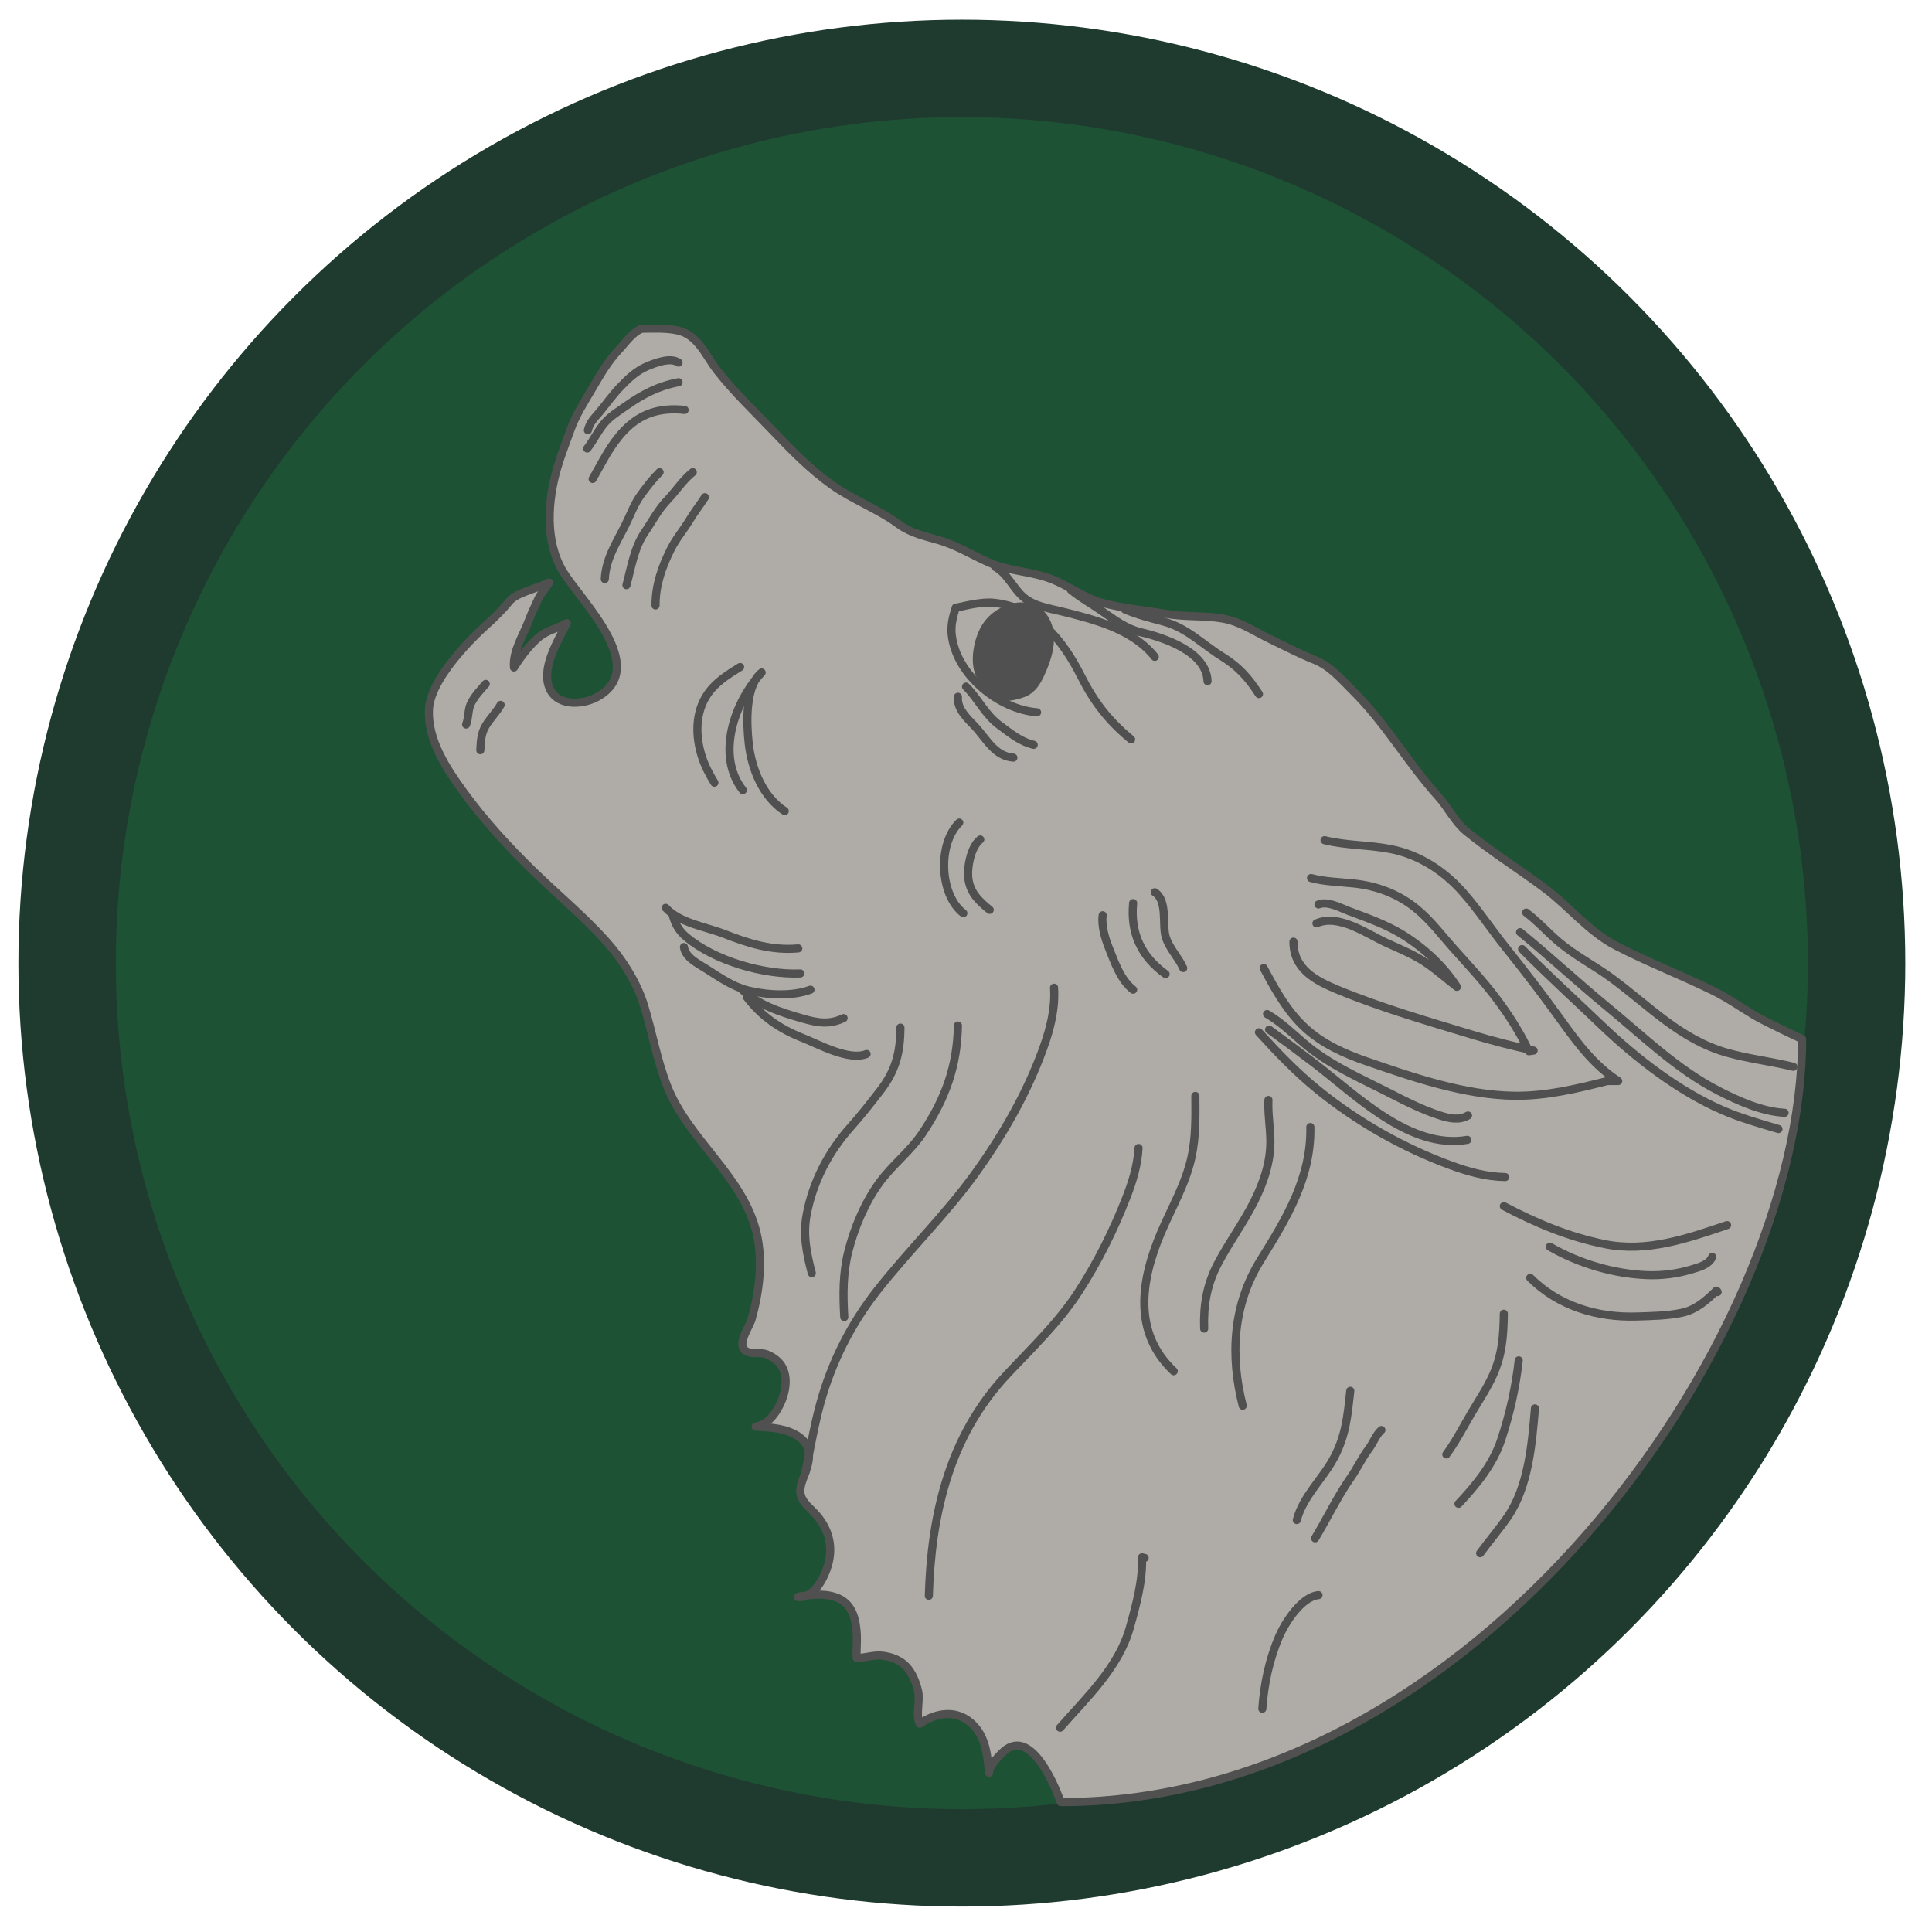 <?xml version="1.0" encoding="utf-8"?>
<!-- Generator: Adobe Illustrator 15.0.2, SVG Export Plug-In . SVG Version: 6.00 Build 0)  -->
<!DOCTYPE svg PUBLIC "-//W3C//DTD SVG 1.1//EN" "http://www.w3.org/Graphics/SVG/1.1/DTD/svg11.dtd">
<svg version="1.1" id="Layer_1" xmlns="http://www.w3.org/2000/svg" xmlns:xlink="http://www.w3.org/1999/xlink" x="0px" y="0px"
	 width="238px" height="238px" viewBox="0 0 238 238" enable-background="new 0 0 238 238" xml:space="preserve">
<circle fill-rule="evenodd" clip-rule="evenodd" fill="#1D5234" stroke="#1F3B2F" stroke-width="12" stroke-linecap="round" cx="118.488" cy="118.647" r="110.221"/>
<g id="head">
	<path fill-rule="evenodd" clip-rule="evenodd" fill="#AFACA7" stroke="#505050" stroke-linejoin="round" d="M222,128.001
		c0,0-4.486-2.083-5.935-2.957c-1.667-1.005-3.28-2.137-5.032-2.995c-3.954-1.938-8.094-3.533-12-5.56
		c-3.27-1.696-5.729-4.795-8.655-6.999c-3.213-2.42-6.648-4.537-9.761-7.091c-1.392-1.141-2.236-2.94-3.453-4.289
		c-3.723-4.126-6.466-9.003-10.453-12.959c-1.471-1.459-2.81-3.088-4.781-3.871c-1.87-0.743-3.568-1.646-5.375-2.509
		c-2.012-0.961-3.738-2.204-5.982-2.582c-2.256-0.38-4.567-0.166-6.823-0.553c-2.602-0.445-5.248-0.666-7.809-1.327
		c-2.372-0.613-4.181-2.114-6.425-2.98c-2.493-0.962-5.21-0.94-7.688-2.034c-2.066-0.913-3.991-2.12-6.177-2.753
		c-1.741-0.504-3.442-0.862-4.924-1.953c-2.564-1.887-5.566-2.968-8.157-4.794c-2.667-1.88-4.967-4.214-7.209-6.57
		c-2.372-2.492-4.894-4.871-7.016-7.587c-1.427-1.828-2.351-4.405-4.904-4.939c-1.427-0.298-2.95-0.225-4.4-0.201
		c-1.187,0.487-1.914,1.644-2.767,2.546c-1.376,1.454-2.287,3.041-3.291,4.758c-1.01,1.729-2.055,3.316-2.73,5.216
		c-0.536,1.506-1.132,3.011-1.585,4.543c-1.216,4.117-1.58,9.151,0.733,12.921c2.174,3.544,10.614,11.665,4.265,15.326
		c-1.748,1.008-4.815,1.268-5.89-0.847c-1.269-2.499,0.965-6.036,2.049-8.197c-1.166,0.668-2.408,0.857-3.453,1.739
		c-1.172,0.989-2.246,2.419-3.057,3.724c-0.162-2.011,1.095-3.877,1.792-5.704c0.421-1.104,0.744-1.749,1.236-2.819
		c0.254-0.552,0.956-1.297,1.297-1.938c-2.187,0.963-4.118,1.309-4.956,2.377c-0.893,1.138-2.419,2.529-2.419,2.529
		s-7.23,6.199-7.425,10.768c-0.158,3.71,2.121,7.183,4.208,10.06c2.566,3.539,5.539,6.78,8.667,9.825
		c2.941,2.862,6.136,5.495,8.884,8.55c2.041,2.269,3.869,5.121,4.762,8.057c1.002,3.295,1.578,6.681,2.846,9.9
		c2.612,6.629,9.324,11.012,10.997,18.075c0.813,3.433,0.33,7.222-0.606,10.582c-0.27,0.969-2.032,3.314-0.577,4.015
		c0.648,0.312,1.588,0.068,2.291,0.289c0.722,0.228,1.549,0.797,1.957,1.451c1.173,1.881,0.157,4.741-1.164,6.285
		c-0.547,0.639-1.19,1.057-2.019,1.222h0.167c1.738,0.087,3.727,0.21,5.19,1.263c1.783,1.281,1.27,3.159,0.574,4.911
		c-0.782,1.966-0.512,2.691,0.995,4.127c1.761,1.679,2.634,3.834,2.11,6.252c-0.364,1.68-1.687,4.621-3.823,4.429
		c0.064-0.034,0.132-0.056,0.204-0.065c1.569-0.24,3.316-0.442,4.812,0.24c1.771,0.807,2.146,2.732,2.235,4.506
		c0.047,0.936-0.078,1.886-0.014,2.813c1.005,0.044,2.049-0.391,3.132-0.271c1.09,0.12,2.189,0.514,2.958,1.323
		c0.768,0.808,1.221,1.967,1.471,3.037c0.273,1.176-0.329,3.029,0.207,4.021c2.12-1.441,4.699-1.799,6.625,0.197
		c1.533,1.589,1.712,3.758,1.906,5.851c-0.076-0.82,1.542-2.477,2.131-2.893c3.63-2.565,6.703,6.509,6.703,6.509
		C181.713,222.001,222,165.25,222,128.001z"/>
	<path fill-rule="evenodd" clip-rule="evenodd" fill="none" stroke="#505050" stroke-linecap="round" stroke-linejoin="round" d="
		M72.421,53.001c0.209-0.933,0.771-1.46,1.366-2.163c0.892-1.055,1.663-2.176,2.626-3.174c1-1.036,1.966-1.979,3.318-2.543
		c0.988-0.413,2.838-1.146,3.857-0.453"/>
	<path fill-rule="evenodd" clip-rule="evenodd" fill="none" stroke="#505050" stroke-linecap="round" stroke-linejoin="round" d="
		M73.004,59.001c1.227-2.125,2.131-4.126,3.862-5.944c2.08-2.185,4.518-2.878,7.471-2.556"/>
	<path fill-rule="evenodd" clip-rule="evenodd" fill="none" stroke="#505050" stroke-linecap="round" stroke-linejoin="round" d="
		M74.504,71.334c0.123-2.55,1.456-4.497,2.56-6.727c0.668-1.35,1.051-2.516,1.95-3.743c0.712-0.973,1.384-1.852,2.241-2.697"/>
	<path fill-rule="evenodd" clip-rule="evenodd" fill="none" stroke="#505050" stroke-linecap="round" stroke-linejoin="round" d="
		M72.338,55.251c0.771-0.991,1.299-2.15,2.111-3.11c0.752-0.887,1.771-1.494,2.712-2.16c2-1.417,4-2.444,6.427-2.896"/>
	<path fill-rule="evenodd" clip-rule="evenodd" fill="none" stroke="#505050" stroke-linecap="round" stroke-linejoin="round" d="
		M77.171,72.084c0.574-2.154,0.964-4.636,2.244-6.502c0.907-1.322,1.664-2.807,2.779-3.965c1.045-1.086,1.968-2.52,3.145-3.449"/>
	<path fill-rule="evenodd" clip-rule="evenodd" fill="none" stroke="#505050" stroke-linecap="round" stroke-linejoin="round" d="
		M86.838,61.251c-0.602,0.958-1.301,1.816-1.903,2.821c-0.729,1.218-1.653,2.28-2.293,3.559c-1.104,2.206-1.9,4.452-1.888,6.954"/>
	<path fill-rule="evenodd" clip-rule="evenodd" fill="none" stroke="#505050" stroke-linecap="round" stroke-linejoin="round" d="
		M59.838,84.251c-0.646,0.739-1.304,1.417-1.768,2.296c-0.457,0.865-0.305,1.803-0.649,2.704"/>
	<path fill-rule="evenodd" clip-rule="evenodd" fill="none" stroke="#505050" stroke-linecap="round" stroke-linejoin="round" d="
		M61.671,86.834c-0.506,0.899-1.309,1.678-1.848,2.583c-0.576,0.968-0.595,1.913-0.652,3"/>
	<path fill-rule="evenodd" clip-rule="evenodd" fill="none" stroke="#505050" stroke-linecap="round" stroke-linejoin="round" d="
		M91.171,82.168c-1.485,0.919-2.993,1.852-4,3.322c-1.571,2.293-1.522,5.259-0.677,7.815c0.366,1.105,0.907,2.123,1.511,3.113"/>
	<path fill-rule="evenodd" clip-rule="evenodd" fill="none" stroke="#505050" stroke-linecap="round" stroke-linejoin="round" d="
		M91.504,97.334c-3.355-4.285-1.034-10.875,2.321-14.487c-2.073,1.685-1.85,6.376-1.592,8.727c0.344,3.132,1.724,6.568,4.438,8.344"
		/>
	<path fill-rule="evenodd" clip-rule="evenodd" fill="none" stroke="#505050" stroke-linecap="round" stroke-linejoin="round" d="
		M118.171,101.334c-2.677,2.602-2.446,8.894,0.5,11.167"/>
	<path fill-rule="evenodd" clip-rule="evenodd" fill="none" stroke="#505050" stroke-linecap="round" stroke-linejoin="round" d="
		M120.754,103.417c-1.188,0.926-1.672,3.563-1.441,4.978c0.273,1.683,1.353,2.671,2.608,3.689"/>
	<path fill-rule="evenodd" clip-rule="evenodd" fill="none" stroke="#505050" stroke-linecap="round" stroke-linejoin="round" d="
		M82.004,111.834c1.737,1.888,4.884,2.31,7.178,3.203c3.026,1.179,5.848,2.09,9.156,1.797"/>
	<path fill-rule="evenodd" clip-rule="evenodd" fill="none" stroke="#505050" stroke-linecap="round" stroke-linejoin="round" d="
		M98.588,119.918c-4.517,0.182-10.574-1.56-14.062-4.498c-0.812-0.684-1.305-1.491-1.605-2.502"/>
	<path fill-rule="evenodd" clip-rule="evenodd" fill="none" stroke="#505050" stroke-linecap="round" stroke-linejoin="round" d="
		M99.838,121.918c-2.269,0.851-5.38,0.655-7.679,0.093c-1.896-0.464-3.555-1.639-5.18-2.673c-0.979-0.622-2.552-1.368-2.725-2.67"/>
	<path fill-rule="evenodd" clip-rule="evenodd" fill="none" stroke="#505050" stroke-linecap="round" stroke-linejoin="round" d="
		M103.921,125.418c-1.761,0.842-3.212,0.584-5.062,0.051c-2.657-0.765-5.503-1.658-7.521-3.635"/>
	<path fill-rule="evenodd" clip-rule="evenodd" fill="none" stroke="#505050" stroke-linecap="round" stroke-linejoin="round" d="
		M106.754,129.834c-2.151,0.893-5.901-1.191-7.848-1.96c-2.832-1.118-5.045-2.625-6.902-5.04"/>
	<path fill-rule="evenodd" clip-rule="evenodd" fill="none" stroke="#505050" stroke-linecap="round" stroke-linejoin="round" d="
		M139.338,91.084c-2.765-2.278-4.547-4.576-6.164-7.781c-2.239-4.438-5.456-8.505-10.755-9.05c-1.851-0.19-4.683,0.695-4.678,0.594
		c-0.354,1.087-0.628,2.182-0.503,3.334c0.537,4.941,5.773,9.185,10.516,9.569"/>
	<path fill-rule="evenodd" clip-rule="evenodd" fill="none" stroke="#505050" stroke-linecap="round" stroke-linejoin="round" d="
		M127.338,91.751c-1.642-0.382-2.852-1.415-4.173-2.378c-1.819-1.326-2.627-3.264-4.161-4.789"/>
	<path fill-rule="evenodd" clip-rule="evenodd" fill="none" stroke="#505050" stroke-linecap="round" stroke-linejoin="round" d="
		M124.838,93.334c-2.332-0.167-3.348-2.394-4.787-3.899c-0.934-0.976-2.176-2.112-2.047-3.601"/>
	<path fill-rule="evenodd" clip-rule="evenodd" fill="none" stroke="#505050" stroke-linecap="round" stroke-linejoin="round" d="
		M135.838,112.751c-0.181,1.253,0.289,2.846,0.748,3.986c0.716,1.782,1.446,3.976,3.002,5.181"/>
	<path fill-rule="evenodd" clip-rule="evenodd" fill="none" stroke="#505050" stroke-linecap="round" stroke-linejoin="round" d="
		M139.588,111.251c-0.343,3.686,0.96,6.559,4,8.75"/>
	<path fill-rule="evenodd" clip-rule="evenodd" fill="none" stroke="#505050" stroke-linecap="round" stroke-linejoin="round" d="
		M142.254,109.917c1.621,1.035,0.88,4.021,1.362,5.549c0.442,1.404,1.548,2.452,2.138,3.784"/>
	<path fill-rule="evenodd" clip-rule="evenodd" fill="none" stroke="#505050" stroke-linecap="round" stroke-linejoin="round" d="
		M155.088,85.501c-1.302-2.006-2.488-3.348-4.538-4.621c-2.477-1.538-4.314-3.535-7.216-4.309c-1.62-0.432-3.196-0.835-4.746-1.487"
		/>
	<path fill-rule="evenodd" clip-rule="evenodd" fill="none" stroke="#505050" stroke-linecap="round" stroke-linejoin="round" d="
		M122.588,69.834c1.466,0.806,2.124,2.425,3.291,3.547c1.351,1.299,3.23,1.52,4.968,1.953c4.031,1.004,8.695,2.175,11.407,5.583"/>
	<path fill-rule="evenodd" clip-rule="evenodd" fill="none" stroke="#505050" stroke-linecap="round" stroke-linejoin="round" d="
		M131.921,72.667c1.176,0.964,2.509,1.707,3.757,2.568c1.537,1.062,3.05,2.229,4.905,2.662c2.81,0.654,8.064,2.399,8.171,6.02"/>
	<path fill-rule="evenodd" clip-rule="evenodd" fill="none" stroke="#505050" stroke-linecap="round" stroke-linejoin="round" d="
		M110.921,126.585c-0.008,3.068-0.591,5.313-2.463,7.74c-1.19,1.544-2.364,3.045-3.664,4.501c-2.739,3.066-4.649,6.738-5.42,10.793
		c-0.476,2.506-0.008,4.789,0.63,7.216"/>
	<path fill-rule="evenodd" clip-rule="evenodd" fill="none" stroke="#505050" stroke-linecap="round" stroke-linejoin="round" d="
		M118.004,126.335c-0.085,4.997-1.55,9.004-4.308,13.169c-1.528,2.308-3.733,3.952-5.35,6.165c-1.814,2.484-3.115,5.593-3.858,8.565
		c-0.661,2.643-0.642,5.319-0.484,8.017"/>
	<path fill-rule="evenodd" clip-rule="evenodd" fill="none" stroke="#505050" stroke-linecap="round" stroke-linejoin="round" d="
		M129.846,121.673c0.164,2.604-0.466,5.061-1.349,7.499c-1.996,5.516-4.985,10.711-8.413,15.454
		c-3.664,5.068-8.15,9.421-12.004,14.328c-3.259,4.15-5.6,8.796-7.015,13.878c-0.795,2.858-1.251,5.781-1.886,8.675"/>
	<path fill-rule="evenodd" clip-rule="evenodd" fill="none" stroke="#505050" stroke-linecap="round" stroke-linejoin="round" d="
		M140.254,141.418c-0.117,2.098-0.703,4.046-1.461,5.999c-1.576,4.063-3.55,8.044-5.922,11.7c-2.514,3.875-5.771,6.935-8.898,10.283
		c-3.503,3.751-5.925,8.147-7.429,13.048c-1.414,4.607-1.98,9.335-2.123,14.136"/>
	<path fill-rule="evenodd" clip-rule="evenodd" fill="none" stroke="#505050" stroke-linecap="round" stroke-linejoin="round" d="
		M147.254,135.001c0.018,2.531,0.067,5.083-0.48,7.57c-0.728,3.302-2.45,6.22-3.761,9.304c-2.494,5.873-3.478,12.281,1.575,17.043"
		/>
	<path fill-rule="evenodd" clip-rule="evenodd" fill="none" stroke="#505050" stroke-linecap="round" stroke-linejoin="round" d="
		M156.254,135.501c-0.074,1.667,0.213,3.288,0.241,4.949c0.045,2.662-0.817,5.194-1.995,7.552c-1.338,2.677-3.139,5.085-4.515,7.738
		c-1.326,2.557-1.746,5.073-1.647,7.928"/>
	<path fill-rule="evenodd" clip-rule="evenodd" fill="none" stroke="#505050" stroke-linecap="round" stroke-linejoin="round" d="
		M161.421,138.834c0.124,6.242-2.939,11.249-6.13,16.392c-3.424,5.518-3.78,11.772-2.203,17.942"/>
	<path fill-rule="evenodd" clip-rule="evenodd" fill="none" stroke="#505050" stroke-linecap="round" stroke-linejoin="round" d="
		M141.005,191.917c-0.112-0.042-0.215-0.022-0.32-0.075c0.105,2.871-0.741,5.954-1.51,8.69c-1.372,4.89-5.334,8.588-8.587,12.302"/>
	<path fill-rule="evenodd" clip-rule="evenodd" fill="none" stroke="#505050" stroke-linecap="round" stroke-linejoin="round" d="
		M162.421,196.501c-2.098,0.199-4.123,3.402-4.859,5.115c-1.206,2.806-1.851,5.852-2.057,8.885"/>
	<path fill-rule="evenodd" clip-rule="evenodd" fill="none" stroke="#505050" stroke-linecap="round" stroke-linejoin="round" d="
		M170.171,176.167c-0.67,0.592-1.003,1.582-1.542,2.296c-0.847,1.119-1.423,2.393-2.226,3.545c-1.67,2.399-2.901,5.006-4.398,7.493"
		/>
	<path fill-rule="evenodd" clip-rule="evenodd" fill="none" stroke="#505050" stroke-linecap="round" stroke-linejoin="round" d="
		M166.338,171.334c-0.335,3.068-0.536,5.5-2.021,8.277c-1.385,2.592-3.808,4.731-4.563,7.64"/>
	<path fill-rule="evenodd" clip-rule="evenodd" fill="none" stroke="#505050" stroke-linecap="round" stroke-linejoin="round" d="
		M185.254,161.834c-0.044,2.719-0.188,5.016-1.33,7.55c-0.758,1.681-1.796,3.209-2.725,4.796c-0.983,1.682-1.877,3.412-3.028,4.988"
		/>
	<path fill-rule="evenodd" clip-rule="evenodd" fill="none" stroke="#505050" stroke-linecap="round" stroke-linejoin="round" d="
		M187.088,167.584c-0.369,3.336-1.104,6.594-2.156,9.776c-1.005,3.042-3.097,5.586-5.261,7.891"/>
	<path fill-rule="evenodd" clip-rule="evenodd" fill="none" stroke="#505050" stroke-linecap="round" stroke-linejoin="round" d="
		M189.088,173.501c-0.363,4.375-0.81,9.674-3.388,13.396c-1.061,1.529-2.265,2.938-3.362,4.437"/>
	<path fill-rule="evenodd" clip-rule="evenodd" fill="none" stroke="#505050" stroke-linecap="round" stroke-linejoin="round" d="
		M185.254,148.584c3.975,2.093,7.979,3.777,12.429,4.678c5.195,1.052,10.179-0.688,15.071-2.344"/>
	<path fill-rule="evenodd" clip-rule="evenodd" fill="none" stroke="#505050" stroke-linecap="round" stroke-linejoin="round" d="
		M210.921,154.834c-0.356,0.967-1.742,1.307-2.61,1.566c-1.735,0.519-3.563,0.748-5.373,0.684c-4.134-0.149-8.437-1.437-12.017-3.5"
		/>
	<path fill-rule="evenodd" clip-rule="evenodd" fill="none" stroke="#505050" stroke-linecap="round" stroke-linejoin="round" d="
		M211.588,159.168c-0.021-0.089-0.07-0.146-0.148-0.171c-1.249,1.229-2.518,2.356-4.279,2.727c-1.771,0.372-3.718,0.396-5.521,0.456
		c-4.888,0.159-9.628-1.276-13.135-4.762"/>
	<path fill-rule="evenodd" clip-rule="evenodd" fill="none" stroke="#505050" stroke-linecap="round" stroke-linejoin="round" d="
		M185.421,145.001c-2.312-0.036-4.499-0.643-6.663-1.433c-5.873-2.145-11.493-5.342-16.355-9.267
		c-2.663-2.15-5.019-4.604-7.314-7.134"/>
	<path fill-rule="evenodd" clip-rule="evenodd" fill="none" stroke="#505050" stroke-linecap="round" stroke-linejoin="round" d="
		M180.755,140.418c-7.082,1.222-13.74-5.542-18.832-9.424c-1.847-1.408-3.706-2.797-5.585-4.16"/>
	<path fill-rule="evenodd" clip-rule="evenodd" fill="none" stroke="#505050" stroke-linecap="round" stroke-linejoin="round" d="
		M180.838,137.418c-1.107,0.632-2.282,0.366-3.439-0.002c-2.134-0.678-4.173-1.711-6.162-2.726
		c-3.678-1.876-7.528-3.522-10.679-6.241c-1.449-1.251-2.807-2.561-4.47-3.531"/>
	<path fill-rule="evenodd" clip-rule="evenodd" fill="none" stroke="#505050" stroke-linecap="round" stroke-linejoin="round" d="
		M163.171,103.501c2.688,0.668,5.433,0.563,8.135,1.095c3.513,0.69,6.536,2.648,8.89,5.308c1.889,2.135,3.476,4.545,5.256,6.771
		c2.344,2.929,4.62,5.889,6.809,8.937c2.058,2.865,4.088,5.613,7.078,7.557h-1.333c-3.757,0.948-7.551,1.867-11.451,1.815
		c-6.135-0.08-12.469-2.258-18.219-4.245c-2.753-0.951-5.442-2.158-7.603-4.159c-2.21-2.046-3.659-4.701-5.062-7.328"/>
	<path fill-rule="evenodd" clip-rule="evenodd" fill="none" stroke="#505050" stroke-linecap="round" stroke-linejoin="round" d="
		M159.338,116.001c-0.004,3.361,2.654,4.773,5.485,5.942c5.355,2.211,11.043,3.854,16.583,5.535c2.48,0.753,4.982,1.389,7.515,1.939
		l-0.583,0.083c-1.073-2.286-2.433-4.406-3.942-6.428c-1.614-2.16-3.442-4.114-5.238-6.119c-1.537-1.715-2.916-3.583-4.716-5.043
		c-2.212-1.793-4.821-2.771-7.638-3.074c-1.789-0.192-3.55-0.207-5.299-0.67"/>
	<path fill-rule="evenodd" clip-rule="evenodd" fill="none" stroke="#505050" stroke-linecap="round" stroke-linejoin="round" d="
		M162.171,113.751c2.738-1.233,6.222,1.299,8.622,2.393c1.77,0.806,3.547,1.516,5.143,2.646c1.227,0.868,2.351,1.865,3.54,2.779
		c-1.663-2.608-4.112-4.837-6.737-6.449c-2.06-1.265-4.354-2.052-6.604-2.901c-1.063-0.402-2.544-1.25-3.713-0.8"/>
	<path fill-rule="evenodd" clip-rule="evenodd" fill="none" stroke="#505050" stroke-linecap="round" stroke-linejoin="round" d="
		M188.004,112.417c1.451,1.097,2.638,2.448,4.021,3.619c2.009,1.702,4.378,2.9,6.494,4.454c4.672,3.434,8.512,7.592,14.282,9.206
		c2.671,0.747,5.433,1.056,8.12,1.722"/>
	<path fill-rule="evenodd" clip-rule="evenodd" fill="none" stroke="#505050" stroke-linecap="round" stroke-linejoin="round" d="
		M187.254,114.834c3.654,2.973,7.109,6.204,10.758,9.199c4.405,3.616,8.574,7.719,13.695,10.343
		c2.451,1.255,5.337,2.553,8.131,2.708"/>
	<path fill-rule="evenodd" clip-rule="evenodd" fill="none" stroke="#505050" stroke-linecap="round" stroke-linejoin="round" d="
		M187.504,116.917c3.173,3.216,6.55,6.278,9.815,9.402c4.233,4.051,9.47,8.101,14.863,10.444c2.232,0.971,4.577,1.628,6.905,2.32"/>
	
		<path fill-rule="evenodd" clip-rule="evenodd" fill="#505050" stroke="#505050" stroke-linecap="round" stroke-linejoin="round" stroke-miterlimit="10" d="
		M128.748,76.326c-1.586-2.732-5.628-1.697-7.274,0.822c-0.885,1.354-1.388,3.659-1.009,5.263c0.268,1.134,1.343,2.745,2.378,3.321
		c0.726,0.404,2.813-0.113,3.514-0.481c0.866-0.456,1.368-1.269,1.773-2.129c0.812-1.725,1.587-3.984,1.008-5.888
		C129.034,76.894,128.902,76.592,128.748,76.326z"/>
</g>
</svg>
